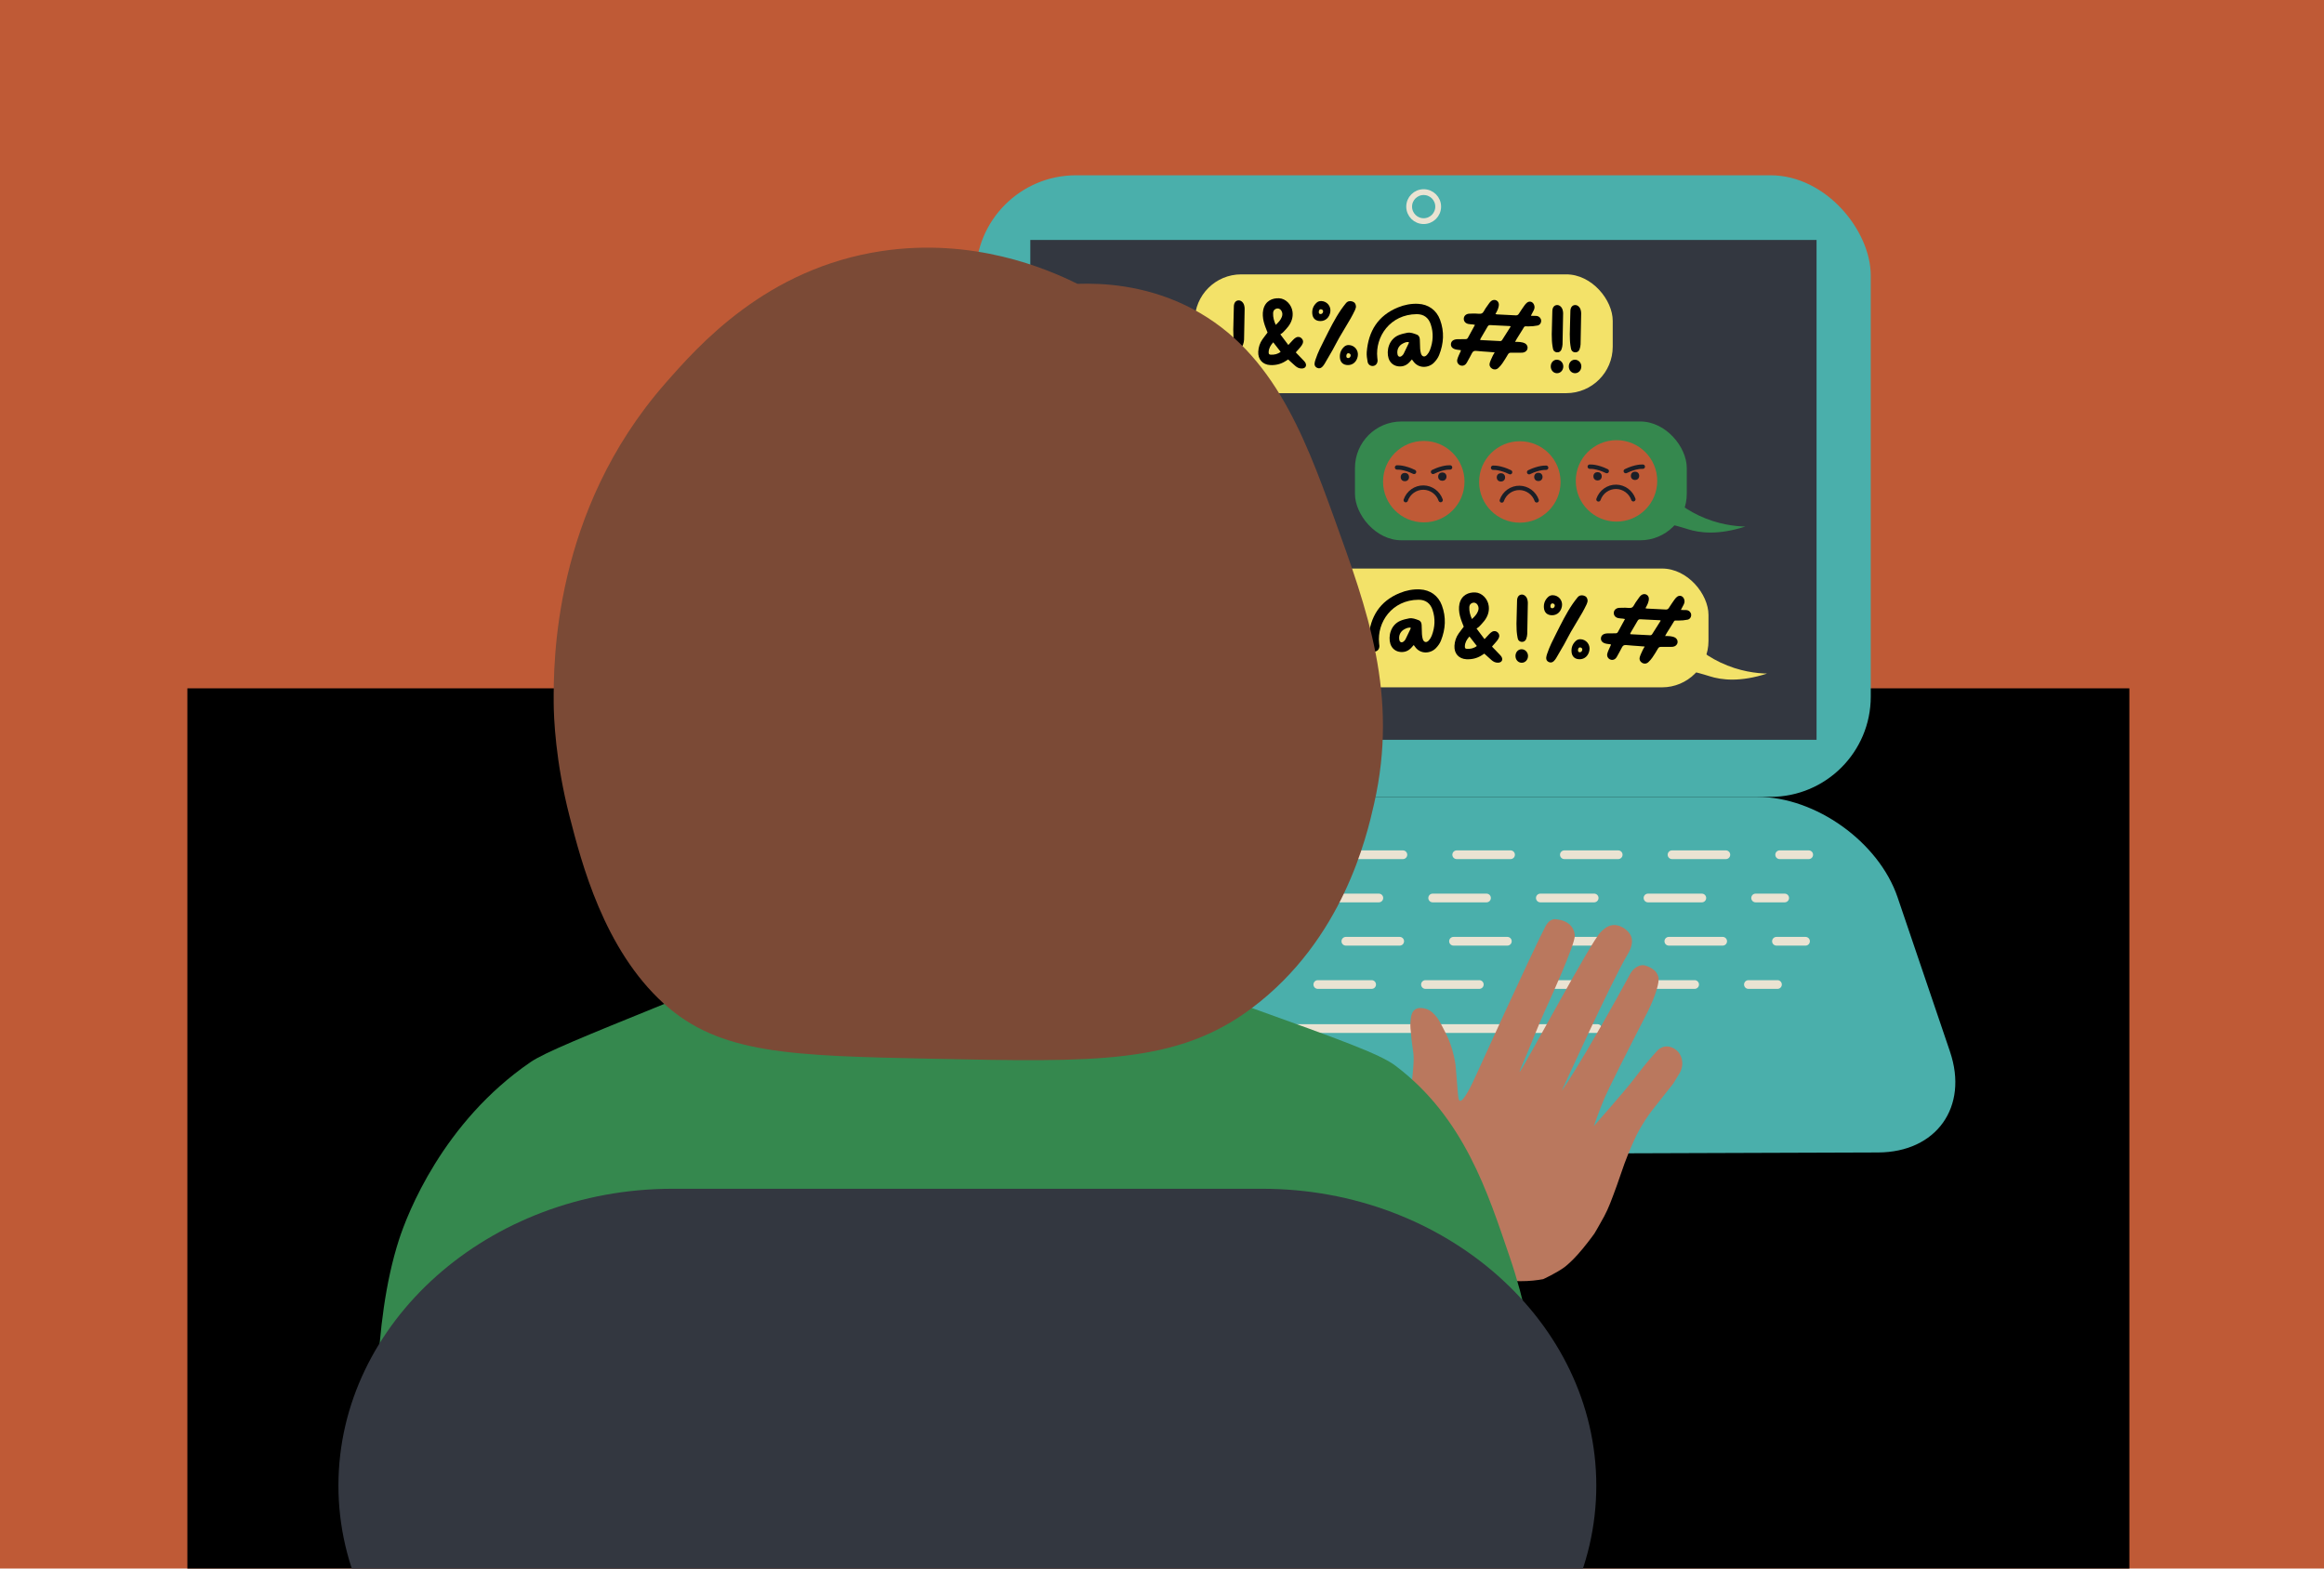 <?xml version="1.0" encoding="UTF-8"?><svg id="a" xmlns="http://www.w3.org/2000/svg" viewBox="0 0 1600 1080"><defs><style>.c{fill:#f3e269;}.d{fill:#ba785e;}.e{fill:#333740;}.f{fill:#bf5a36;}.g{fill:#1c1f27;}.h{fill:#35884e;}.i{fill:#4aafab;}.j{fill:#7b4a36;}.k{stroke-width:4px;}.k,.l,.m,.n{fill:none;stroke-linecap:round;stroke-linejoin:round;}.k,.l,.n{stroke:#eae3d2;}.l{stroke-dasharray:0 0 37.06 37.06;}.l,.n{stroke-width:6px;}.m{stroke:#1c1f27;stroke-width:3px;}</style></defs><rect id="b" class="f" x="-15.81" y="-14.02" width="1632.59" height="1109.45"/><rect x="129" y="473.95" width="1337" height="682.05"/><g><g><rect class="i" x="671.77" y="120.69" width="616.19" height="427.98" rx="69" ry="69"/><path class="i" d="M1342.52,724.15c12.91,38.02-9.37,69.23-49.52,69.37l-650.37,2.21c-40.15,.14-59.36-29.63-42.68-66.16l52.28-114.49c16.68-36.52,63.17-66.41,103.32-66.41h454.38c40.15,0,83.56,31.1,96.48,69.12l36.12,106.35Z"/></g><rect class="e" x="709.33" y="165.22" width="541.31" height="344.16"/><g><g><line class="n" x1="723.48" y1="588.52" x2="743.48" y2="588.52"/><line class="l" x1="780.54" y1="588.52" x2="1206.71" y2="588.52"/><line class="n" x1="1225.24" y1="588.52" x2="1245.24" y2="588.52"/></g><g><line class="n" x1="706.93" y1="618.3" x2="726.93" y2="618.3"/><line class="l" x1="763.99" y1="618.3" x2="1190.16" y2="618.3"/><line class="n" x1="1208.69" y1="618.3" x2="1228.69" y2="618.3"/></g><g><line class="n" x1="721.28" y1="648.09" x2="741.28" y2="648.09"/><line class="l" x1="778.34" y1="648.09" x2="1204.51" y2="648.09"/><line class="n" x1="1223.04" y1="648.09" x2="1243.04" y2="648.09"/></g><g><line class="n" x1="701.97" y1="677.88" x2="721.97" y2="677.88"/><line class="l" x1="759.03" y1="677.88" x2="1185.2" y2="677.88"/><line class="n" x1="1203.73" y1="677.88" x2="1223.73" y2="677.88"/></g><line class="n" x1="851.09" y1="708.2" x2="1099.83" y2="708.2"/></g><circle class="k" cx="980.15" cy="142.27" r="9.99"/></g><g><g><path class="c" d="M782.22,261.23c6.91-.17,18.92-1.36,32.17-7.67,11.76-5.6,19.65-12.93,24.15-17.82,4.71,13.53,8.09,23.28,8.04,23.3h0c-1.86-3.34-24.63,3.97-24.63,3.97-8.47,2.72-21.23,4.18-39.72-1.78Zm103.03-36.49"/><rect class="c" x="822.53" y="188.91" width="287.78" height="81.8" rx="32" ry="32"/><path d="M1029.1,242.62c-1.74-.14-3.14-.25-4.54-.36-2.72-.21-5.44-.35-8.15-.65-1.4-.16-2.33,.19-2.98,1.5-.92,1.86-1.96,3.66-2.96,5.48-.34,.62-.66,1.28-1.1,1.83-1.08,1.36-2.73,1.74-4.19,1.06-1.44-.67-2.27-2.22-1.91-3.88,.2-.94,.61-1.84,.98-2.74,.45-1.08,.98-2.12,1.46-3.19,.05-.1,0-.25,0-.57-.85-.11-1.72-.2-2.59-.33-2.85-.41-4.37-1.83-4.2-3.92,.16-2.02,1.79-3.22,4.54-3.29,1.82-.05,3.63-.08,5.45-.05,.8,0,1.32-.22,1.72-.96,1.56-2.91,3.17-5.8,4.84-8.86-.5-.11-.9-.22-1.31-.27-1.09-.13-2.21-.14-3.28-.37-2.01-.42-3.18-1.88-3.11-3.66,.07-1.84,1.49-3.24,3.6-3.4,1.49-.12,2.98-.07,4.48-.09,1.48-.02,3.19,.44,4.39-.16,1.11-.55,1.67-2.22,2.48-3.38,.85-1.23,1.69-2.47,2.58-3.66,.42-.56,.9-1.13,1.47-1.53,2.19-1.54,5.03-.25,5.14,2.41,.05,1.11-.31,2.29-.69,3.37-.39,1.08-1.04,2.07-1.66,3.27,.47,.11,.81,.25,1.15,.26,4.28,.22,8.56,.4,12.83,.65,1.06,.06,1.65-.32,2.2-1.19,1.17-1.87,2.43-3.69,3.7-5.49,.52-.73,1.1-1.47,1.8-2.02,1.7-1.34,3.75-.83,4.74,1.07,.71,1.38,.65,2.76-.04,4.11-.6,1.2-1.24,2.38-1.98,3.78,.71,.05,1.2,.09,1.68,.1,.78,.02,1.57-.06,2.33,.05,1.69,.24,2.91,1.52,3.06,3.07,.15,1.53-.79,3.17-2.47,3.52-2.01,.42-4.11,.57-6.17,.59-3.36,.03-2.48-.54-4.22,2.29-1.29,2.1-2.62,4.18-3.92,6.27-.37,.59-.68,1.21-1.17,2.11,1.35,.03,2.43-.04,3.48,.11,1.07,.15,2.19,.35,3.14,.83,1.57,.79,2.24,2.27,1.94,3.68-.31,1.53-1.58,2.6-3.34,2.8-.51,.06-1.04,.04-1.56,.04-2.14,0-4.29,.06-6.42,0-1.04-.04-1.65,.31-2.17,1.22-1.2,2.08-2.46,4.12-3.82,6.1-.8,1.16-1.75,2.27-2.79,3.22-1.32,1.19-3,1.28-4.33,.43-1.42-.91-2.04-2.31-1.59-3.86,.5-1.72,1.35-3.35,2.09-4.99,.33-.74,.8-1.41,1.34-2.36Zm10.97-17.84c-.29-.16-.39-.27-.5-.27-4.53-.22-9.06-.42-13.59-.67-.92-.05-1.4,.31-1.83,1.07-1.54,2.7-3.14,5.36-4.71,8.05-.18,.31-.29,.67-.42,.95,.14,.15,.18,.23,.23,.23,4.59,.25,9.18,.51,13.77,.71,.36,.02,.87-.31,1.08-.63,2-3.09,3.95-6.22,5.98-9.45Z"/><path d="M972.06,247.49c-.62,.69-1.16,1.33-1.73,1.94-1.94,2.06-4.32,3.04-7.16,2.86-3.44-.22-6.16-2.33-7.19-5.62-1.59-5.06,.05-13.09,7.06-15.95,1.84-.75,3.82-1.21,5.78-1.58,2.32-.44,4.49,.46,6.61,1.25,1.5,.57,2.03,1.91,2.08,3.45,.06,2.08,.08,4.15,.21,6.22,.07,1.09,.24,2.2,.54,3.25,.68,2.36,2.57,2.84,4.2,1,.84-.95,1.56-2.1,2.01-3.29,2.22-5.83,2.56-11.74,.55-17.72-1.53-4.55-4.8-7.02-9.64-6.99-18.29,.11-28.73,15.55-27.15,30.01,.06,.58,.18,1.16,.19,1.74,.04,2.11-1.19,3.68-3.03,3.91-1.76,.22-3.47-.87-3.83-2.85-.4-2.22-.78-4.53-.6-6.76,1.18-14.37,7.74-25.07,21.48-30.68,4.44-1.82,9.05-2.72,13.87-2.49,7.08,.33,12.66,4.33,15.12,10.97,3.03,8.18,2.57,16.3-.64,24.32-.78,1.95-2,3.62-3.46,5.14-3.62,3.79-10.74,4.52-14.52-1.13-.21-.31-.46-.6-.75-.99Zm-2.12-11.99c-1.63-.05-2.35,.13-4.13,1.03-2.85,1.43-4.27,4.29-3.67,7.42,.32,1.69,1.64,2.19,2.99,1.08,.49-.4,.97-.91,1.25-1.47,1.19-2.36,2.31-4.76,3.44-7.15,.12-.26,.08-.6,.12-.9Z"/><path d="M886.82,247.5c-.69,.45-1.28,.84-1.88,1.22-3.18,2-6.69,2.82-10.4,2.64-5.3-.26-8.58-3.98-8.27-9.28,.18-3.04,1.08-5.87,2.84-8.37,1.11-1.59,2.33-3.1,3.56-4.74-.4-1.02-.82-2.1-1.24-3.18-1.06-2.73-1.9-5.54-2.02-8.48-.06-1.35,0-2.74,.3-4.05,1.41-6.26,6.44-8.1,10.93-7.89,4.56,.22,8.62,4.4,9.23,9.34,.47,3.83-.73,7.19-3.01,10.18-1.1,1.44-2.38,2.74-3.63,4.05-.44,.46-1.05,.77-1.77,1.27,1.96,2.61,3.65,4.85,5.51,7.32,1.18-1.28,2.15-2.4,3.19-3.44,.63-.64,1.31-1.29,2.08-1.71,1.29-.71,2.81-.46,3.79,.5,1.02,.99,1.4,2.23,.87,3.56-.35,.88-.92,1.71-1.52,2.45-.97,1.21-2.05,2.33-3.08,3.5-.04,.04-.04,.12-.1,.36,.51,.53,1.09,1.12,1.67,1.72,1.35,1.4,2.7,2.8,4.04,4.21,.27,.28,.51,.59,.71,.92,1.25,2.06,.25,3.98-2.13,4.13-1.87,.12-3.41-.62-4.77-1.83-1.6-1.42-3.18-2.86-4.9-4.41Zm-8.52-23.81c1.83-1.68,3.38-3.29,4.2-5.48,.53-1.41,.52-2.8-.24-4.13-.99-1.73-2.84-2.18-4.49-1.09-.97,.64-1.24,1.67-1.28,2.71-.11,2.76,.64,5.33,1.82,7.99Zm-1.71,12c-1.85,2.05-3.06,4.13-3.16,6.72-.05,1.29,.28,1.75,1.49,1.8,2.42,.1,4.72-.35,6.76-1.97-1.71-2.2-3.33-4.28-5.1-6.55Z"/><path d="M933.51,211.49c-.12,.39-.27,1.24-.63,1.98-.93,1.92-1.88,3.85-2.95,5.7-2.61,4.49-5.34,8.9-7.93,13.39-1.59,2.75-2.97,5.62-4.52,8.39-1.81,3.22-3.68,6.41-5.57,9.59-.46,.77-1.03,1.51-1.67,2.13-.96,.93-2.17,1.19-3.42,.62-1.25-.56-1.89-1.63-1.79-2.97,.07-.95,.37-1.89,.68-2.81,1.59-4.82,3.91-9.33,6.19-13.84,3.54-7,6.97-14.07,11.44-20.56,1.03-1.49,2.14-2.94,3.28-4.34,1.15-1.42,2.68-1.73,4.39-1.21,1.65,.5,2.56,1.76,2.52,3.93Z"/><path d="M849.16,223.29c.1-4.14,.16-8.29,.32-12.43,.09-2.45,1.3-3.89,3.13-4.03,1.7-.12,3.42,1.31,3.96,3.39,.2,.75,.34,1.53,.33,2.3-.1,7.12-.22,14.24-.4,21.36-.03,1.14-.32,2.32-.7,3.41-.53,1.55-1.83,2.29-3.32,2.1-.66-.08-1.25-.36-1.7-.79-.65-.61-.81-1.39-.92-1.93-.61-3.06-.68-5.47-.68-5.47-.06-1.77-.09-3.26-.11-4.34,.03-1.19,.07-2.39,.1-3.58Z"/><path d="M909.04,221.07c-3.32-.02-5.35-1.88-5.59-5.2-.22-2.97,.8-5.47,3.01-7.47,.91-.82,1.99-1.16,3.22-1.12,3.95,.13,6.85,3.67,6.19,7.57-.64,3.79-3.33,6.24-6.83,6.22Zm-1.1-6.3c-.04,.92,.35,1.42,1.15,1.48,.99,.07,1.81-.75,1.84-1.85,.03-.85-.69-1.48-1.69-1.49-.72,0-1.26,.76-1.31,1.86Z"/><path d="M857.02,249.15c-.04,2.66-1.99,4.69-4.45,4.62-2.37-.06-4.18-2.08-4.18-4.68,0-2.61,1.85-4.64,4.21-4.62,2.47,.02,4.46,2.13,4.42,4.68Z"/><path d="M928.02,251.37c-3.3-.02-5.31-1.88-5.55-5.2-.21-2.97,.79-5.47,2.99-7.47,.91-.82,1.98-1.16,3.19-1.12,3.92,.13,6.8,3.67,6.14,7.57-.64,3.79-3.31,6.24-6.78,6.22Zm-1.1-6.3c-.04,.92,.35,1.42,1.14,1.48,.98,.07,1.8-.75,1.83-1.85,.03-.85-.68-1.48-1.68-1.49-.71,0-1.25,.76-1.3,1.86Z"/><g><path d="M1068.42,226.49c.1-4.14,.16-8.29,.32-12.43,.09-2.45,1.3-3.89,3.13-4.03,1.7-.12,3.42,1.31,3.96,3.39,.2,.75,.34,1.53,.33,2.3-.1,7.12-.22,14.24-.4,21.36-.03,1.14-.32,2.32-.7,3.41-.53,1.55-1.83,2.29-3.32,2.1-.66-.08-1.25-.36-1.7-.79-.65-.61-.81-1.39-.92-1.93-.61-3.06-.68-5.47-.68-5.47-.06-1.77-.09-3.26-.11-4.34,.03-1.19,.07-2.39,.1-3.58Z"/><path d="M1076.28,252.35c-.04,2.66-1.99,4.69-4.45,4.62-2.37-.06-4.18-2.08-4.18-4.68,0-2.61,1.85-4.64,4.21-4.62,2.47,.02,4.46,2.13,4.42,4.68Z"/></g><path d="M1080.84,226.49c.1-4.14,.16-8.29,.32-12.43,.09-2.45,1.3-3.89,3.13-4.03,1.7-.12,3.42,1.31,3.96,3.39,.2,.75,.34,1.53,.33,2.3-.1,7.12-.22,14.24-.4,21.36-.03,1.14-.32,2.32-.7,3.41-.53,1.55-1.83,2.29-3.32,2.1-.66-.08-1.25-.36-1.7-.79-.65-.61-.81-1.39-.92-1.93-.61-3.06-.68-5.47-.68-5.47-.06-1.77-.09-3.26-.11-4.34,.03-1.19,.07-2.39,.1-3.58Z"/><path d="M1088.7,252.35c-.04,2.66-1.99,4.69-4.45,4.62-2.37-.06-4.18-2.08-4.18-4.68,0-2.61,1.85-4.64,4.21-4.62,2.47,.02,4.46,2.13,4.42,4.68Z"/></g><path class="h" d="M1161.88,364.31s-22.77-7.31-24.63-3.97h0c-.05-.01,3.32-9.76,8.04-23.29,4.5,4.88,12.39,12.21,24.15,17.82,13.24,6.31,25.25,7.5,32.17,7.67-18.49,5.96-31.24,4.5-39.72,1.78Zm-63.31-38.27"/><rect class="h" x="932.85" y="290.21" width="228.44" height="81.8" rx="32" ry="32"/><g><circle class="f" cx="980.23" cy="331.64" r="28.04"/><circle class="g" cx="967.2" cy="328.48" r="2.87"/><circle class="g" cx="992.99" cy="328.17" r="2.87"/><path class="m" d="M961.81,321.85c.82-.03,2.54,0,5.11,.63,3.05,.75,5.56,1.92,6.62,2.44"/><path class="m" d="M991.84,344.31c-1.76-5.05-6.48-8.49-11.77-8.59-5.49-.1-10.47,3.42-12.26,8.67"/><path class="m" d="M998.34,321.85c-.82-.03-2.54,0-5.11,.63-3.05,.75-5.56,1.92-6.62,2.44"/></g><g><circle class="f" cx="1046.36" cy="331.85" r="28.04"/><circle class="g" cx="1033.34" cy="328.69" r="2.87"/><circle class="g" cx="1059.12" cy="328.37" r="2.87"/><path class="m" d="M1027.94,322.05c.82-.03,2.54,0,5.11,.63,3.05,.75,5.56,1.92,6.62,2.44"/><path class="m" d="M1057.97,344.52c-1.76-5.05-6.48-8.49-11.77-8.59-5.49-.1-10.47,3.42-12.26,8.67"/><path class="m" d="M1064.48,322.05c-.82-.03-2.54,0-5.11,.63-3.05,.75-5.56,1.92-6.62,2.44"/></g><g><circle class="f" cx="1112.91" cy="331.11" r="28.04"/><circle class="g" cx="1099.88" cy="327.95" r="2.87"/><circle class="g" cx="1125.67" cy="327.63" r="2.87"/><path class="m" d="M1094.49,321.31c.82-.03,2.54,0,5.11,.63,3.05,.75,5.56,1.92,6.62,2.44"/><path class="m" d="M1124.52,343.78c-1.76-5.05-6.48-8.49-11.77-8.59-5.49-.1-10.47,3.42-12.26,8.67"/><path class="m" d="M1131.02,321.31c-.82-.03-2.54,0-5.11,.63-3.05,.75-5.56,1.92-6.62,2.44"/></g><g><path class="c" d="M1176.84,465.56s-22.77-7.31-24.63-3.97h0c-.05-.01,3.32-9.76,8.04-23.29,4.5,4.88,12.39,12.21,24.15,17.82,13.24,6.31,25.25,7.5,32.17,7.67-18.49,5.96-31.24,4.5-39.72,1.78Zm-63.31-38.27"/><rect class="c" x="861.96" y="391.46" width="314.28" height="81.8" rx="32" ry="32"/><path d="M1132.38,445.17c-1.74-.14-3.14-.25-4.54-.36-2.72-.21-5.44-.35-8.15-.65-1.4-.16-2.33,.19-2.98,1.5-.92,1.86-1.96,3.66-2.96,5.48-.34,.62-.66,1.28-1.1,1.83-1.08,1.36-2.73,1.74-4.19,1.06-1.44-.67-2.27-2.22-1.91-3.88,.2-.94,.61-1.84,.98-2.74,.45-1.08,.98-2.12,1.46-3.19,.05-.1,0-.25,0-.57-.85-.11-1.72-.2-2.59-.33-2.85-.41-4.37-1.83-4.2-3.92,.16-2.02,1.79-3.22,4.54-3.29,1.82-.05,3.63-.08,5.45-.05,.8,0,1.32-.22,1.72-.96,1.56-2.91,3.17-5.8,4.84-8.86-.5-.11-.9-.22-1.31-.27-1.09-.13-2.21-.14-3.28-.37-2.01-.42-3.18-1.88-3.11-3.66,.07-1.84,1.49-3.24,3.6-3.4,1.49-.12,2.98-.07,4.48-.09,1.48-.02,3.19,.44,4.39-.16,1.11-.55,1.67-2.22,2.48-3.38,.85-1.23,1.69-2.47,2.58-3.66,.42-.56,.9-1.13,1.47-1.53,2.19-1.54,5.03-.25,5.14,2.41,.05,1.11-.31,2.29-.69,3.37-.39,1.08-1.04,2.07-1.66,3.27,.47,.11,.81,.25,1.15,.26,4.28,.22,8.56,.4,12.83,.65,1.06,.06,1.65-.32,2.2-1.19,1.17-1.87,2.43-3.69,3.7-5.49,.52-.73,1.1-1.47,1.8-2.02,1.7-1.34,3.75-.83,4.74,1.07,.71,1.38,.65,2.76-.04,4.11-.6,1.2-1.24,2.38-1.98,3.78,.71,.05,1.2,.09,1.68,.1,.78,.02,1.57-.06,2.33,.05,1.69,.24,2.91,1.52,3.06,3.07,.15,1.53-.79,3.17-2.47,3.52-2.01,.42-4.11,.57-6.17,.59-3.36,.03-2.48-.54-4.22,2.29-1.29,2.1-2.62,4.18-3.92,6.27-.37,.59-.68,1.21-1.17,2.11,1.35,.03,2.43-.04,3.48,.11,1.07,.15,2.19,.35,3.14,.83,1.57,.79,2.24,2.27,1.94,3.68-.31,1.53-1.58,2.6-3.34,2.8-.51,.06-1.04,.04-1.56,.04-2.14,0-4.29,.06-6.42,0-1.04-.04-1.65,.31-2.17,1.22-1.2,2.08-2.46,4.12-3.82,6.1-.8,1.16-1.75,2.27-2.79,3.22-1.32,1.19-3,1.28-4.33,.43-1.42-.91-2.04-2.31-1.59-3.86,.5-1.72,1.35-3.35,2.09-4.99,.33-.74,.8-1.41,1.34-2.36Zm10.97-17.84c-.29-.16-.39-.27-.5-.27-4.53-.22-9.06-.42-13.59-.67-.92-.05-1.4,.31-1.83,1.07-1.54,2.7-3.14,5.36-4.71,8.05-.18,.31-.29,.67-.42,.95,.14,.15,.18,.23,.23,.23,4.59,.25,9.18,.51,13.77,.71,.36,.02,.87-.31,1.08-.63,2-3.09,3.95-6.22,5.98-9.45Z"/><path d="M973.31,444.13c-.62,.69-1.16,1.33-1.73,1.94-1.94,2.06-4.32,3.04-7.16,2.86-3.44-.22-6.16-2.33-7.19-5.62-1.59-5.06,.05-13.09,7.06-15.95,1.84-.75,3.82-1.21,5.78-1.58,2.32-.44,4.49,.46,6.61,1.25,1.5,.57,2.03,1.91,2.08,3.45,.06,2.08,.08,4.15,.21,6.22,.07,1.09,.24,2.2,.54,3.25,.68,2.36,2.57,2.84,4.2,1,.84-.95,1.56-2.1,2.01-3.29,2.22-5.83,2.56-11.74,.55-17.72-1.53-4.55-4.8-7.02-9.64-6.99-18.29,.11-28.73,15.55-27.15,30.01,.06,.58,.18,1.16,.19,1.74,.04,2.11-1.19,3.68-3.03,3.91-1.76,.22-3.47-.87-3.83-2.85-.4-2.22-.78-4.53-.6-6.76,1.18-14.37,7.74-25.07,21.48-30.68,4.44-1.82,9.05-2.72,13.87-2.49,7.08,.33,12.66,4.33,15.12,10.97,3.03,8.18,2.57,16.3-.64,24.32-.78,1.95-2,3.62-3.46,5.14-3.62,3.79-10.74,4.52-14.52-1.13-.21-.31-.46-.6-.75-.99Zm-2.12-11.99c-1.63-.05-2.35,.13-4.13,1.03-2.85,1.43-4.27,4.29-3.67,7.42,.32,1.69,1.64,2.19,2.99,1.08,.49-.4,.97-.91,1.25-1.47,1.19-2.36,2.31-4.76,3.44-7.15,.12-.26,.08-.6,.12-.9Z"/><path d="M1021.9,450.05c-.69,.45-1.28,.84-1.88,1.22-3.18,2-6.69,2.82-10.4,2.64-5.3-.26-8.58-3.98-8.27-9.28,.18-3.04,1.08-5.87,2.84-8.37,1.11-1.59,2.33-3.1,3.56-4.74-.4-1.02-.82-2.1-1.24-3.18-1.06-2.73-1.9-5.54-2.02-8.48-.06-1.35,0-2.74,.3-4.05,1.41-6.26,6.44-8.1,10.93-7.89,4.56,.22,8.62,4.4,9.23,9.34,.47,3.83-.73,7.19-3.01,10.18-1.1,1.44-2.38,2.74-3.63,4.05-.44,.46-1.05,.77-1.77,1.27,1.96,2.61,3.65,4.85,5.51,7.32,1.18-1.28,2.15-2.4,3.19-3.44,.63-.64,1.31-1.29,2.08-1.71,1.29-.71,2.81-.46,3.79,.5,1.02,.99,1.4,2.23,.87,3.56-.35,.88-.92,1.71-1.52,2.45-.97,1.21-2.05,2.33-3.08,3.5-.04,.04-.04,.12-.1,.36,.51,.53,1.09,1.12,1.67,1.72,1.35,1.4,2.7,2.8,4.04,4.21,.27,.28,.51,.59,.71,.92,1.25,2.06,.25,3.98-2.13,4.13-1.87,.12-3.41-.62-4.77-1.83-1.6-1.42-3.18-2.86-4.9-4.41Zm-8.52-23.81c1.83-1.68,3.38-3.29,4.2-5.48,.53-1.41,.52-2.8-.24-4.13-.99-1.73-2.84-2.18-4.49-1.09-.97,.64-1.24,1.67-1.28,2.71-.11,2.76,.64,5.33,1.82,7.99Zm-1.71,12c-1.85,2.05-3.06,4.13-3.16,6.72-.05,1.29,.28,1.75,1.49,1.8,2.42,.1,4.72-.35,6.76-1.97-1.71-2.2-3.33-4.28-5.1-6.55Z"/><g><path d="M1044.13,425.84c.1-4.14,.16-8.29,.32-12.43,.09-2.45,1.3-3.89,3.13-4.03,1.7-.12,3.42,1.31,3.96,3.39,.2,.75,.34,1.53,.33,2.3-.1,7.12-.22,14.24-.4,21.36-.03,1.14-.32,2.32-.7,3.41-.53,1.55-1.83,2.29-3.32,2.1-.66-.08-1.25-.36-1.7-.79-.65-.61-.81-1.39-.92-1.93-.61-3.06-.68-5.47-.68-5.47-.06-1.77-.09-3.26-.11-4.34,.03-1.19,.07-2.39,.1-3.58Z"/><path d="M1051.99,451.71c-.04,2.66-1.99,4.69-4.45,4.62-2.37-.06-4.18-2.08-4.18-4.68,0-2.61,1.85-4.64,4.21-4.62,2.47,.02,4.46,2.13,4.42,4.68Z"/></g><g><path d="M1092.99,414.05c-.12,.39-.27,1.24-.63,1.98-.93,1.92-1.88,3.85-2.95,5.7-2.61,4.49-5.34,8.9-7.93,13.39-1.59,2.75-2.97,5.62-4.52,8.39-1.81,3.22-3.68,6.41-5.57,9.59-.46,.77-1.03,1.51-1.67,2.13-.96,.93-2.17,1.19-3.42,.62-1.25-.56-1.89-1.63-1.79-2.97,.07-.95,.37-1.89,.68-2.81,1.59-4.82,3.91-9.33,6.19-13.84,3.54-7,6.97-14.07,11.44-20.56,1.03-1.49,2.14-2.94,3.28-4.34,1.15-1.42,2.68-1.73,4.39-1.21,1.65,.5,2.56,1.76,2.52,3.93Z"/><path d="M1068.52,423.62c-3.32-.02-5.35-1.88-5.59-5.2-.22-2.97,.8-5.47,3.01-7.47,.91-.82,1.99-1.16,3.22-1.12,3.95,.13,6.85,3.67,6.19,7.57-.64,3.79-3.33,6.24-6.83,6.22Zm-1.1-6.3c-.04,.92,.35,1.42,1.15,1.48,.99,.07,1.81-.75,1.84-1.85,.03-.85-.69-1.48-1.69-1.49-.72,0-1.26,.76-1.31,1.86Z"/><path d="M1087.5,453.92c-3.3-.02-5.31-1.88-5.55-5.2-.21-2.97,.79-5.47,2.99-7.47,.91-.82,1.98-1.16,3.19-1.12,3.92,.13,6.8,3.67,6.14,7.57-.64,3.79-3.31,6.24-6.78,6.22Zm-1.1-6.3c-.04,.92,.35,1.42,1.14,1.48,.98,.07,1.8-.75,1.83-1.85,.03-.85-.68-1.48-1.68-1.49-.71,0-1.25,.76-1.3,1.86Z"/></g><path d="M906.86,445.17c-1.74-.14-3.14-.25-4.54-.36-2.72-.21-5.44-.35-8.15-.65-1.4-.16-2.33,.19-2.98,1.5-.92,1.86-1.96,3.66-2.96,5.48-.34,.62-.66,1.28-1.1,1.83-1.08,1.36-2.73,1.74-4.19,1.06-1.44-.67-2.27-2.22-1.91-3.88,.2-.94,.61-1.84,.98-2.74,.45-1.08,.98-2.12,1.46-3.19,.05-.1,0-.25,0-.57-.85-.11-1.72-.2-2.59-.33-2.85-.41-4.37-1.83-4.2-3.92,.16-2.02,1.79-3.22,4.54-3.29,1.82-.05,3.63-.08,5.45-.05,.8,0,1.32-.22,1.72-.96,1.56-2.91,3.17-5.8,4.84-8.86-.5-.11-.9-.22-1.31-.27-1.09-.13-2.21-.14-3.28-.37-2.01-.42-3.18-1.88-3.11-3.66,.07-1.84,1.49-3.24,3.6-3.4,1.49-.12,2.98-.07,4.48-.09,1.48-.02,3.19,.44,4.39-.16,1.11-.55,1.67-2.22,2.48-3.38,.85-1.23,1.69-2.47,2.58-3.66,.42-.56,.9-1.13,1.47-1.53,2.19-1.54,5.03-.25,5.14,2.41,.05,1.11-.31,2.29-.69,3.37-.39,1.08-1.04,2.07-1.66,3.27,.47,.11,.81,.25,1.15,.26,4.28,.22,8.56,.4,12.83,.65,1.06,.06,1.65-.32,2.2-1.19,1.17-1.87,2.43-3.69,3.7-5.49,.52-.73,1.1-1.47,1.8-2.02,1.7-1.34,3.75-.83,4.74,1.07,.71,1.38,.65,2.76-.04,4.11-.6,1.2-1.24,2.38-1.98,3.78,.71,.05,1.2,.09,1.68,.1,.78,.02,1.57-.06,2.33,.05,1.69,.24,2.91,1.52,3.06,3.07,.15,1.53-.79,3.17-2.47,3.52-2.01,.42-4.11,.57-6.17,.59-3.36,.03-2.48-.54-4.22,2.29-1.29,2.1-2.62,4.18-3.92,6.27-.37,.59-.68,1.21-1.17,2.11,1.35,.03,2.43-.04,3.48,.11,1.07,.15,2.19,.35,3.14,.83,1.57,.79,2.24,2.27,1.94,3.68-.31,1.53-1.58,2.6-3.34,2.8-.51,.06-1.04,.04-1.56,.04-2.14,0-4.29,.06-6.42,0-1.04-.04-1.65,.31-2.17,1.22-1.2,2.08-2.46,4.12-3.82,6.1-.8,1.16-1.75,2.27-2.79,3.22-1.32,1.19-3,1.28-4.33,.43-1.42-.91-2.04-2.31-1.59-3.86,.5-1.72,1.35-3.35,2.09-4.99,.33-.74,.8-1.41,1.34-2.36Zm10.97-17.84c-.29-.16-.39-.27-.5-.27-4.53-.22-9.06-.42-13.59-.67-.92-.05-1.4,.31-1.83,1.07-1.54,2.7-3.14,5.36-4.71,8.05-.18,.31-.29,.67-.42,.95,.14,.15,.18,.23,.23,.23,4.59,.25,9.18,.51,13.77,.71,.36,.02,.87-.31,1.08-.63,2-3.09,3.95-6.22,5.98-9.45Z"/></g></g><path class="d" d="M1145.72,720.68c4.86-1.06,8.62,2.55,9.15,3.08,2.31,2.28,2.9,4.96,3.1,5.93,1.09,5.27-1.7,9.49-2.35,10.42-1.87,3.05-3.7,6.04-3.69,6.05l.18-.28h0l-.18,.28c-.23,.36-12.05,15.15-14.77,18.7-6.13,7.99-10.48,16.75-10.51,16.81-2.03,4.24-5.06,10.93-8.22,19.44-2.25,6.06-2.28,6.89-5.28,15.12-3.76,10.31-5.64,15.47-8.7,21.23-2.45,4.62-6.74,11.87-6.74,11.87,0,0-3.79,5.29-7.99,10.37-4.96,6.01-8.26,9.05-9.88,10.48-1.02,.9-1.67,1.52-2.71,2.29-5.74,4.2-14.71,8.28-14.71,8.28-3.92,.72-9.35,1.44-15.84,1.39-14.08-.12-24.3-3.78-26.82-4.73-8.39-3.14-14.18-7.04-16.33-8.56-3.5-2.47-10.95-8.22-17.55-17.88-4.87-7.13-7.25-13.43-8.84-17.73-1.77-4.78-2.65-8.46-4.42-15.81-1.63-6.77-2.42-11.41-3.72-18.95-1.14-6.64-1.35-8.85-1.39-11.31-.01-.91,.05-3.56,.19-8.84,.08-3.04,.08-3.78,.2-4.78,.49-4.34,1.84-7.04,3.65-24.05,1.4-13.11,2.1-19.66,1.45-24.8-.39-3.11-1.17-7.46-1.62-13.51-.15-2.02-.57-4.19-.33-7.15,.29-3.63,.57-7.11,3.11-8.91,2.66-1.9,6.28-.84,7.51-.49,3.59,1.05,5.7,3.57,7.31,5.5,.75,.9,1.58,2.03,3.96,6.58,2,3.82,3.14,6.01,4.28,8.7,1.51,3.58,3.6,9.44,4.85,17.53h0c.23,2.71,.74,8.72,1.42,17.11,.45,5.56,.62,7.58,1.6,7.87,2.67,.79,8.79-12.44,10.9-17.09,0,0,38.05-83.8,47.86-102.73,.79-1.52,2.3-4.11,5.06-4.95,1.47-.45,2.71-.22,4.22,.06,1.47,.27,6.07,1.12,8.86,4.82,1.44,1.91,2.13,4.05,2.21,6.14,.24,6.11-17.75,45.56-17.75,45.56,.02,.01-4.74,10.07-9.43,21.77-8.28,20.64-11.22,26.17-10.78,26.38,1.09,.53,49.12-89.95,55.86-96.16,1.19-1.1,4.15-4.47,8.51-4.79,3.78-.27,6.89,1.81,7.62,2.3,.6,.41,3.58,2.4,4.78,5.62,1.94,5.17-1.64,10.97-2.68,12.69-11.01,18.41-45.05,93.53-45.14,93.48-.02-.01,3.99-5.13,17.31-27.65,15.21-25.73,29.02-51.3,29.02-51.3h0c1.34-2.91,2.91-4.57,4.23-5.56,.04-.03,.09-.07,.16-.12,.74-.54,3.32-2.27,6.14-1.76,1.16,.21,2.52,.82,3.05,1.06,.68,.3,1.47,.71,2.29,1.24,.91,.59,1.65,1.2,2.23,1.75,0,0,1.48,1.54,2.16,4.09,.82,3.06-1.71,12.45-7.54,24.12-1.01,1.97-18.08,35.1-25.88,51.24-2.97,6.15-4.12,8.84-5,11.04,0,0-2.38,5.77-6.08,16.21,17.9-20.39,24.59-28.45,27.11-31.77,.22-.28,1.9-2.46,5.27-6.8,.77-1,2.47-3.18,4.83-5.98l.14-.17c2.54-3.01,4.65-5.37,6.26-7.13,.68-.74,2.31-2.29,4.83-2.84Z"/><path class="h" d="M260.36,1017.25s0-.2-.03-.58c-1.18-25.92-4.69-104.26,14.4-163.21,5.64-17.43,30.04-80.79,90.63-122.22,9.55-6.53,37.03-17.69,92-40,61.2-24.84,92.26-37.34,115-41,0,0,12.14-1.95,102.1-5.17h0c6.53-.27,15.67-.18,26.4,1.53,9.77,1.55,16.88,3.81,19.5,4.64,41.88,13.2,69.04,16.82,142,43,58.34,20.94,87.51,31.41,98.05,39.32,47.72,35.81,63.95,87.94,79,132,21.03,61.56,21.33,115.5,19,148-21.17,.61-798.05,3.67-798.05,3.68Z"/><path class="e" d="M1099,1022.89c0,112.41-103.5,204.38-230,204.38H463c-126.5,0-230-91.97-230-204.38s103.5-204.38,230-204.38h406c126.5,0,230,91.97,230,204.38Z"/><path class="j" d="M741.74,195.42c18.04-.6,45.58,1.04,74.07,14.63,59.01,28.14,81.66,88.21,103.06,147.56,22.2,61.57,44.28,120.64,27.13,195.92-5.05,22.15-21.26,93.31-84,140.46-51.56,38.75-107.83,37.34-220,35-97.61-2.04-146.42-3.05-185-38-41.28-37.39-56.63-96.93-64.83-128.73-9.79-37.96-10.94-68.37-10.98-78.56-.1-27.22-.5-131.54,76.81-219.71,22.69-25.88,69.44-79.2,149-91.13,62.9-9.44,113.38,11.93,134.74,22.56Z"/></svg>